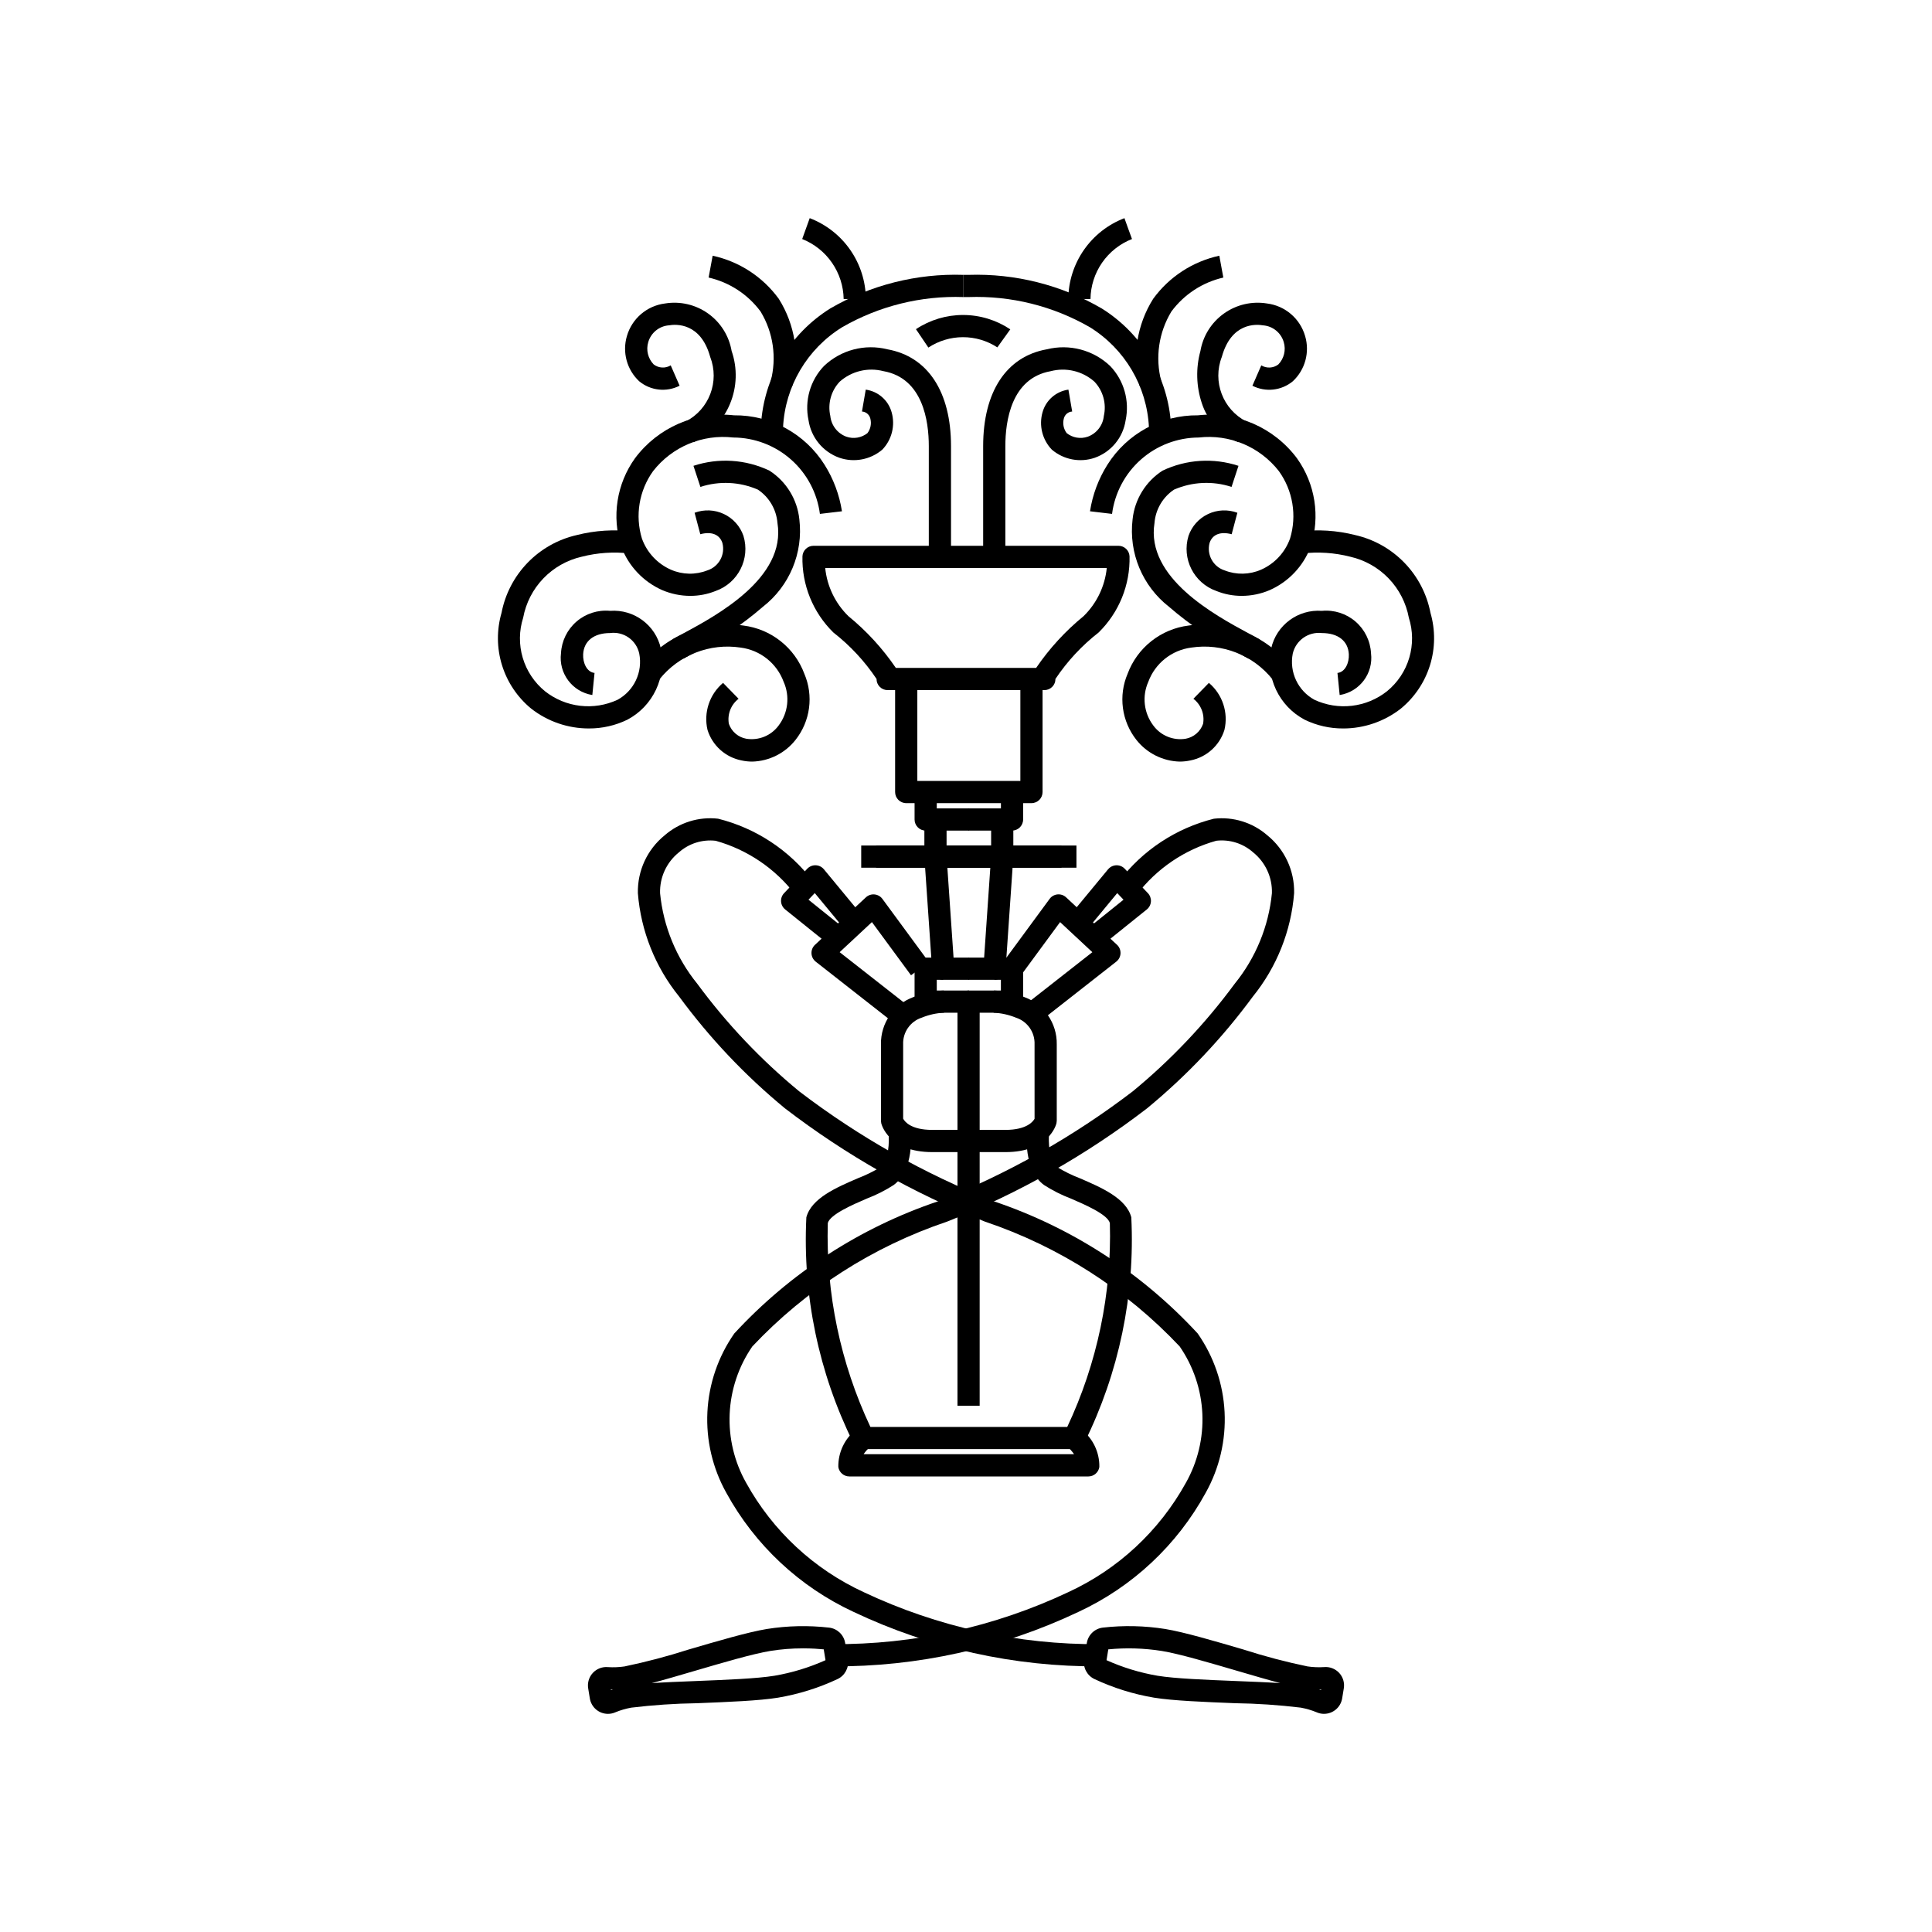 <?xml version="1.0" encoding="UTF-8"?>
<!-- Uploaded to: SVG Repo, www.svgrepo.com, Generator: SVG Repo Mixer Tools -->
<svg fill="#000000" width="800px" height="800px" version="1.1" viewBox="144 144 512 512" xmlns="http://www.w3.org/2000/svg">
 <g>
  <path d="m420.76 326.89h-41.527c-0.785 0-1.535-0.312-2.09-0.871-0.551-0.555-0.859-1.309-0.852-2.094-3.133-4.688-6.992-8.844-11.438-12.305-5.414-5.312-8.383-12.625-8.195-20.207 0.086-1.555 1.375-2.773 2.934-2.773h80.809c1.562 0 2.852 1.219 2.938 2.773 0.188 7.582-2.781 14.895-8.195 20.207-4.445 3.461-8.305 7.617-11.438 12.305 0.008 0.785-0.301 1.539-0.852 2.094-0.555 0.559-1.305 0.871-2.09 0.871zm-44.438-3.387m47.348 0m-42.258-2.496h37.172c3.508-5.148 7.742-9.766 12.566-13.711 3.488-3.402 5.664-7.922 6.156-12.77h-74.617c0.488 4.848 2.668 9.367 6.152 12.77 4.824 3.941 9.059 8.559 12.57 13.711z"/>
  <path d="m417.35 356.84h-33.195c-1.625 0-2.941-1.316-2.941-2.941v-29.949h5.887v27.004h27.305v-27.004h5.883v29.949c0 1.625-1.312 2.941-2.938 2.941z"/>
  <path d="m400.82 364.12h-11.508c-1.625 0-2.941-1.32-2.941-2.945v-7.277h5.883v4.332h8.566z"/>
  <path d="m400.82 373.96h-8.91c-1.625 0-2.941-1.316-2.941-2.941v-9.84h5.883v6.894h5.969z"/>
  <path d="m372.23 368.07h53.09v5.883h-53.09z"/>
  <path d="m400.82 403.66h-6.867c-1.547 0-2.828-1.199-2.934-2.742l-2.043-29.699 5.871-0.402 1.855 26.961h4.121z"/>
  <path d="m400.82 412.38h-11.508c-1.625 0-2.941-1.316-2.941-2.941v-8.723c0-1.625 1.316-2.945 2.941-2.945h4.641v5.883l-1.699 0.004v2.84h8.566z"/>
  <path d="m410.45 449.32h-19.387c-11.586 0-13.449-7.336-13.523-7.648l-0.078-0.676v-20.234c-0.098-5.609 3.391-10.66 8.672-12.551 2.539-1.027 5.231-1.605 7.965-1.715l0.078 5.883-0.039-2.941 0.047 2.941h0.004c-2.031 0.098-4.027 0.539-5.906 1.309-3.047 0.988-5.062 3.875-4.938 7.07v19.695c0.391 0.754 2.027 2.981 7.719 2.981h19.387c5.731 0 7.371-2.297 7.719-2.949l-0.004-19.723c0.125-3.195-1.891-6.086-4.934-7.07-1.883-0.77-3.879-1.215-5.91-1.309l0.09-5.883v-0.004c2.734 0.109 5.43 0.688 7.965 1.715 5.285 1.891 8.773 6.941 8.676 12.551v20.234l-0.078 0.676c-0.074 0.312-1.941 7.648-13.523 7.648z"/>
  <path d="m428.71 528.03h-55.922c-1.141 0-2.176-0.656-2.664-1.688-9.168-18.527-13.449-39.094-12.434-59.742 1.348-5.051 7.906-7.875 13.691-10.367 2.074-0.793 4.07-1.777 5.965-2.934 2.195-1.621 2.371-6.848 2.117-9.121l5.844-0.66c0.121 1.059 1.012 10.469-4.465 14.516h0.004c-2.25 1.445-4.641 2.656-7.141 3.606-3.637 1.566-9.719 4.188-10.332 6.481-0.527 18.648 3.34 37.156 11.293 54.031h52.164c7.953-16.875 11.824-35.391 11.293-54.039-0.613-2.293-6.695-4.914-10.332-6.481-2.5-0.949-4.891-2.156-7.137-3.606-5.477-4.047-4.582-13.457-4.465-14.516l5.844 0.66c-0.246 2.277-0.059 7.516 2.117 9.121 1.895 1.16 3.891 2.141 5.965 2.938 5.785 2.492 12.344 5.316 13.691 10.367 1.016 20.648-3.266 41.215-12.434 59.742-0.484 1.031-1.523 1.691-2.664 1.691z"/>
  <path d="m432.43 535.27h-63.355c-1.457 0-2.695-1.066-2.91-2.508-0.066-3.875 1.691-7.555 4.75-9.938l3.746 4.535-1.871-2.273 1.883 2.262c-0.691 0.598-1.301 1.281-1.816 2.035h55.785c-0.512-0.754-1.121-1.438-1.812-2.035l3.762-4.523c3.059 2.383 4.816 6.066 4.746 9.941-0.215 1.441-1.453 2.504-2.906 2.504z"/>
  <path d="m412.2 364.12h-11.512v-5.883h8.566v-4.332h5.883v7.277-0.004c0 1.621-1.316 2.938-2.938 2.941z"/>
  <path d="m409.6 373.96h-8.91v-5.883h5.969v-6.898h5.883v9.84c0 1.625-1.316 2.941-2.941 2.941z"/>
  <path d="m376.18 368.07h53.09v5.883h-53.09z"/>
  <path d="m407.55 403.66h-6.867v-5.883h4.121l1.855-26.961 5.871 0.402-2.043 29.703v-0.004c-0.105 1.543-1.391 2.742-2.938 2.742z"/>
  <path d="m403.62 516.55h-5.879v-107.11c0-1.625 1.316-2.941 2.941-2.941h8.566v-2.84h-1.699v-5.883h4.641v-0.004c1.625 0 2.945 1.32 2.945 2.945v8.727-0.004c0 0.781-0.312 1.527-0.863 2.082-0.551 0.551-1.301 0.859-2.082 0.859h-8.57z"/>
  <path d="m419.17 415.04-3.629-4.637 17.945-14.066-8.551-7.973-10.363 14.094-4.734-3.484 12.32-16.758v-0.004c0.496-0.676 1.262-1.109 2.098-1.188 0.836-0.078 1.664 0.207 2.277 0.781l13.484 12.574h0.004c0.629 0.586 0.969 1.418 0.93 2.277-0.035 0.859-0.445 1.656-1.121 2.188z"/>
  <path d="m435.14 395.29-3.523-4.379-0.133 0.16-4.535-3.75 10.703-12.953 0.008 0.004c0.535-0.648 1.324-1.035 2.164-1.066 0.844-0.027 1.656 0.305 2.234 0.914l6.144 6.477h0.004c0.566 0.598 0.855 1.402 0.801 2.223-0.055 0.82-0.449 1.582-1.09 2.098zm4.938-14.609-7.621 9.219 9.285-7.465z"/>
  <path d="m435.36 585.6c-22.512 0.148-44.766-4.777-65.109-14.41-14.34-6.644-26.172-17.711-33.766-31.57-3.648-6.527-5.387-13.953-5.016-21.422 0.375-7.469 2.844-14.684 7.125-20.812 14.77-16.016 33.328-28.055 53.969-35.016 18.469-7.289 35.84-17.098 51.617-29.145 10.148-8.352 19.227-17.93 27.023-28.516 5.574-6.856 9.004-15.203 9.867-23.996 0.133-4.184-1.703-8.188-4.961-10.816-2.672-2.379-6.231-3.504-9.781-3.09-8.418 2.352-15.836 7.391-21.125 14.348l-4.648-3.606c6.242-8.23 15.113-14.078 25.137-16.582 5.137-0.59 10.289 1.016 14.184 4.418 4.602 3.738 7.215 9.391 7.078 15.316-0.793 10.031-4.609 19.586-10.941 27.406-8.082 10.992-17.5 20.941-28.031 29.617-16.188 12.418-34.023 22.523-53 30.02-19.66 6.617-37.387 17.98-51.609 33.078-3.637 5.269-5.715 11.457-6.004 17.852-0.285 6.394 1.23 12.742 4.383 18.316 7.035 12.727 17.953 22.875 31.164 28.957 19.559 9.227 40.938 13.934 62.562 13.773z"/>
  <path d="m494.89 598.19c-0.68 0-1.355-0.145-1.977-0.422-1.348-0.551-2.754-0.965-4.191-1.227-5.793-0.699-11.621-1.094-17.457-1.176-8.109-0.324-16.496-0.656-21.445-1.469-5.465-0.918-10.777-2.582-15.797-4.938-1.957-0.934-3.062-3.043-2.719-5.184l0.719-4.394c0.359-2.137 2.082-3.785 4.231-4.047 5.508-0.629 11.074-0.504 16.551 0.367 4.949 0.812 13 3.176 20.789 5.457v0.004c5.555 1.785 11.203 3.273 16.918 4.457 1.441 0.211 2.906 0.273 4.359 0.18 1.504-0.141 2.984 0.426 4.012 1.527 1.027 1.102 1.484 2.617 1.238 4.106l-0.438 2.672c-0.387 2.352-2.414 4.078-4.797 4.082zm-1.316-6.457 0.516 0.176 0.027-0.18zm-56.332-7.766h-0.004c4.32 1.941 8.867 3.328 13.539 4.125 4.594 0.754 12.797 1.078 20.727 1.395 4.387 0.176 8.449 0.336 11.789 0.559-3.234-0.855-7.133-2-11.348-3.234-7.617-2.234-15.492-4.547-20.086-5.297h-0.004c-4.676-0.738-9.43-0.879-14.145-0.418z"/>
  <path d="m380.83 415.04-20.656-16.188v-0.004c-0.676-0.531-1.086-1.328-1.121-2.188-0.039-0.859 0.301-1.691 0.93-2.277l13.484-12.574h0.004c0.613-0.574 1.441-0.855 2.277-0.777 0.836 0.078 1.602 0.508 2.098 1.184l12.32 16.758-4.734 3.484-10.363-14.094-8.551 7.973 17.945 14.066z"/>
  <path d="m364.86 395.29-12.781-10.277h0.004c-0.641-0.516-1.039-1.273-1.094-2.094-0.055-0.82 0.238-1.629 0.805-2.223l6.144-6.477c0.582-0.609 1.395-0.945 2.234-0.914 0.844 0.027 1.633 0.418 2.168 1.066l10.703 12.953-4.535 3.75-0.133-0.16zm-6.602-12.859 9.285 7.465-7.621-9.219z"/>
  <path d="m364.64 585.6-0.109-5.883c21.621 0.16 43.004-4.547 62.562-13.773 13.211-6.082 24.129-16.23 31.164-28.957 3.148-5.574 4.664-11.922 4.379-18.316-0.289-6.398-2.371-12.582-6.012-17.852-14.223-15.098-31.945-26.461-51.605-33.078-18.977-7.496-36.816-17.602-53-30.02-10.535-8.676-19.949-18.625-28.035-29.617-6.332-7.82-10.145-17.375-10.941-27.406-0.133-5.926 2.481-11.582 7.082-15.316 3.894-3.402 9.043-5.008 14.184-4.418 10.023 2.504 18.891 8.352 25.137 16.582l-4.648 3.609 2.324-1.801-2.324 1.801c-5.297-6.949-12.719-11.984-21.133-14.34-3.551-0.41-7.106 0.711-9.773 3.09-3.262 2.629-5.098 6.633-4.965 10.816 0.863 8.793 4.297 17.141 9.867 23.996 7.797 10.586 16.875 20.164 27.023 28.516 15.781 12.047 33.148 21.855 51.617 29.145 20.641 6.957 39.199 19 53.969 35.012 4.281 6.129 6.75 13.344 7.125 20.812 0.371 7.469-1.363 14.891-5.016 21.418-7.59 13.863-19.426 24.93-33.766 31.574-20.344 9.633-42.594 14.555-65.105 14.406z"/>
  <path d="m305.11 598.19c-2.383-0.004-4.41-1.73-4.797-4.082l-0.438-2.672c-0.246-1.488 0.211-3.004 1.238-4.106s2.508-1.668 4.008-1.527c1.457 0.094 2.922 0.031 4.363-0.176 5.715-1.188 11.363-2.676 16.922-4.461 7.789-2.285 15.84-4.648 20.789-5.461 5.473-0.875 11.039-0.996 16.547-0.367 2.152 0.262 3.875 1.906 4.231 4.047l0.719 4.394 0.004-0.004c0.344 2.141-0.766 4.254-2.723 5.188-5.016 2.356-10.332 4.016-15.797 4.938-4.949 0.812-13.336 1.145-21.445 1.469-5.836 0.082-11.664 0.477-17.457 1.176-1.438 0.262-2.84 0.672-4.191 1.227-0.621 0.277-1.293 0.418-1.973 0.418zm0.773-6.461 0.027 0.18 0.516-0.176zm50.918-10.898c-2.898-0.004-5.793 0.223-8.656 0.684-4.594 0.754-12.469 3.062-20.086 5.297-4.211 1.238-8.113 2.379-11.348 3.234 3.336-0.223 7.398-0.387 11.789-0.559 7.93-0.316 16.133-0.641 20.727-1.395 4.668-0.797 9.219-2.184 13.539-4.125l-0.469-2.871c-1.273-0.125-3.184-0.266-5.492-0.266z"/>
  <path d="m351.52 257.24-5.863-0.496c0.73-12.703 7.582-24.266 18.379-31.004 10.699-6.219 22.93-9.305 35.297-8.898v5.883c-11.25-0.398-22.387 2.367-32.141 7.984-9.273 5.727-15.133 15.648-15.672 26.531z"/>
  <path d="m326.92 301.91c-2.555-0.004-5.082-0.523-7.434-1.527-5.019-2.227-8.934-6.383-10.852-11.527-2.57-7.938-1.219-16.625 3.641-23.406 6.106-8.184 16.09-12.516 26.238-11.387 9.723-0.102 18.809 4.848 23.988 13.078 2.371 3.758 3.945 7.965 4.625 12.355l-5.844 0.691v-0.004c-0.73-5.582-3.461-10.711-7.688-14.434-4.223-3.719-9.656-5.785-15.285-5.805-8.145-0.934-16.188 2.441-21.234 8.906-3.715 5.164-4.812 11.766-2.965 17.855 1.32 3.699 4.102 6.688 7.691 8.27 3.062 1.34 6.527 1.406 9.637 0.188 3.066-0.973 4.824-4.184 4-7.293-0.754-2.25-2.887-3.09-5.852-2.297l-1.512-5.688c2.527-0.938 5.324-0.82 7.762 0.332s4.305 3.234 5.184 5.785c1.848 6.055-1.395 12.492-7.363 14.609-2.141 0.863-4.43 1.305-6.738 1.297z"/>
  <path d="m300.06 337.05c-5.539 0.004-10.918-1.844-15.281-5.25-3.652-3-6.344-7.004-7.742-11.516-1.398-4.516-1.441-9.34-0.125-13.879 0.961-4.996 3.359-9.602 6.898-13.262 3.535-3.656 8.062-6.207 13.023-7.34 4.894-1.246 9.984-1.562 15-0.941l-0.906 5.812 0.453-2.906-0.445 2.906-0.004 0.004c-4.273-0.5-8.602-0.207-12.773 0.859-3.883 0.887-7.422 2.891-10.18 5.766-2.758 2.875-4.613 6.492-5.336 10.41-1.102 3.449-1.141 7.152-0.109 10.625s3.082 6.551 5.887 8.844c2.684 2.121 5.898 3.457 9.297 3.856 3.394 0.402 6.836-0.148 9.934-1.586 4.391-2.394 6.719-7.356 5.754-12.258-0.766-3.547-4.121-5.91-7.719-5.43-4.297 0-6.969 2.106-7.144 5.633-0.113 2.266 0.984 4.731 3.016 4.938l-0.586 5.856h0.004c-5.305-0.852-8.977-5.754-8.309-11.082 0.172-3.242 1.656-6.273 4.117-8.391 2.457-2.121 5.672-3.144 8.902-2.836 6.336-0.469 12.059 3.777 13.449 9.977 0.762 3.68 0.312 7.512-1.289 10.914-1.602 3.406-4.262 6.195-7.586 7.957-3.18 1.543-6.668 2.336-10.199 2.32z"/>
  <path d="m343.37 345.83c-0.957 0-1.91-0.102-2.844-0.305-4.269-0.832-7.734-3.938-9.027-8.09-1.078-4.598 0.512-9.414 4.121-12.465l4.109 4.211c-2.023 1.559-3.016 4.113-2.574 6.629 0.711 2.059 2.477 3.574 4.621 3.961 3.289 0.535 6.606-0.82 8.578-3.512 2.512-3.328 3.019-7.762 1.32-11.574-1.816-4.918-6.223-8.418-11.426-9.074-4.016-0.605-8.121-0.141-11.902 1.348-3.781 1.488-7.102 3.945-9.629 7.129l-4.816-3.383c3.144-4.059 7.312-7.211 12.078-9.133 4.762-1.922 9.949-2.539 15.031-1.797 3.609 0.453 7.019 1.883 9.867 4.141 2.852 2.258 5.027 5.25 6.289 8.656 1.219 2.859 1.645 5.996 1.23 9.078-0.41 3.078-1.645 5.992-3.574 8.434-2.777 3.519-6.973 5.625-11.453 5.746z"/>
  <path d="m327.8 261.2-2.098-5.496c6.234-3.203 9.043-10.602 6.5-17.137-2.492-9.07-9.012-8.684-10.949-8.348h-0.004c-2.562 0.203-4.731 1.969-5.453 4.434-0.633 2.09-0.082 4.359 1.438 5.926 1.312 1 3.098 1.098 4.512 0.246l2.356 5.394c-3.492 1.781-7.715 1.312-10.73-1.195-3.246-3.051-4.5-7.672-3.242-11.949 1.336-4.652 5.316-8.059 10.121-8.652 4.004-0.652 8.102 0.305 11.406 2.664 3.301 2.356 5.539 5.922 6.227 9.922 1.582 4.566 1.43 9.555-0.43 14.02-1.855 4.461-5.293 8.082-9.652 10.172z"/>
  <path d="m354.01 246.19-5.777-1.129c1.66-6.281 0.695-12.961-2.676-18.512-3.367-4.547-8.25-7.734-13.766-8.996l1.07-5.785c7.043 1.527 13.281 5.59 17.523 11.418 4.312 6.848 5.625 15.164 3.625 23.004z"/>
  <path d="m325.13 318.55-2.965-5.082 2.941-1.621c8.852-4.769 27.273-14.699 24.93-29.262v0.004c-0.289-3.578-2.195-6.828-5.176-8.828-4.82-2.098-10.246-2.356-15.246-0.723l-1.84-5.59c6.621-2.18 13.828-1.727 20.125 1.27 4.477 2.875 7.398 7.637 7.941 12.93 1.055 8.879-2.609 17.66-9.66 23.152-5.566 4.82-11.707 8.926-18.289 12.223z"/>
  <path d="m448.48 257.24c-0.539-10.883-6.398-20.805-15.668-26.531-9.758-5.617-20.895-8.383-32.145-7.984h-1.328v-5.883h1.324c12.367-0.406 24.602 2.68 35.297 8.898 10.797 6.738 17.648 18.301 18.383 31.004z"/>
  <path d="m473.07 301.91c-2.309 0.004-4.598-0.434-6.738-1.301-5.969-2.117-9.211-8.555-7.363-14.609 0.879-2.547 2.75-4.633 5.188-5.781 2.434-1.152 5.234-1.27 7.758-0.332l-1.512 5.688c-2.965-0.789-5.098 0.047-5.852 2.297-0.824 3.109 0.934 6.32 4 7.293 3.109 1.219 6.574 1.148 9.637-0.191 3.59-1.582 6.371-4.574 7.691-8.27 1.848-6.09 0.75-12.691-2.969-17.859-5.043-6.461-13.09-9.836-21.234-8.898-5.629 0.02-11.062 2.082-15.289 5.805-4.223 3.723-6.953 8.852-7.684 14.434l-5.844-0.691c0.68-4.391 2.254-8.594 4.625-12.352 5.18-8.23 14.262-13.184 23.988-13.078 10.148-1.129 20.133 3.203 26.238 11.387 4.859 6.781 6.207 15.465 3.637 23.402-1.918 5.148-5.828 9.301-10.848 11.527-2.348 1.008-4.875 1.527-7.43 1.531z"/>
  <path d="m499.94 337.05c-3.531 0.016-7.023-0.777-10.199-2.324-3.324-1.758-5.984-4.551-7.586-7.953-1.602-3.402-2.055-7.234-1.289-10.914 1.387-6.203 7.113-10.445 13.449-9.977 3.231-0.309 6.445 0.715 8.906 2.836 2.457 2.117 3.941 5.148 4.113 8.391 0.668 5.328-3.004 10.23-8.309 11.082l-0.586-5.856c2.031-0.203 3.129-2.668 3.016-4.938-0.176-3.527-2.848-5.633-7.144-5.633h0.004c-3.578-0.41-6.894 1.922-7.719 5.43-0.965 4.902 1.363 9.863 5.75 12.258 3.102 1.438 6.543 1.988 9.938 1.586 3.394-0.398 6.613-1.734 9.293-3.856 2.805-2.293 4.859-5.371 5.887-8.844 1.031-3.473 0.996-7.176-0.105-10.625-0.727-3.918-2.578-7.535-5.336-10.41-2.758-2.875-6.301-4.879-10.184-5.766-4.168-1.066-8.5-1.359-12.773-0.859l-0.898-5.816c5.016-0.621 10.105-0.305 15 0.941 4.961 1.133 9.488 3.684 13.023 7.34 3.539 3.656 5.934 8.266 6.898 13.262 1.316 4.539 1.273 9.363-0.125 13.875-1.398 4.516-4.09 8.52-7.742 11.52-4.363 3.406-9.742 5.254-15.281 5.25z"/>
  <path d="m456.62 345.83c-4.481-0.121-8.676-2.227-11.453-5.742-1.93-2.438-3.164-5.352-3.578-8.434s0.012-6.219 1.23-9.082c1.262-3.406 3.438-6.398 6.289-8.656 2.848-2.254 6.258-3.688 9.863-4.137 5.086-0.746 10.273-0.125 15.035 1.793 4.766 1.922 8.934 5.074 12.078 9.137l-4.816 3.383v-0.004c-2.527-3.18-5.848-5.641-9.629-7.129-3.781-1.488-7.887-1.953-11.902-1.348-5.203 0.66-9.609 4.156-11.426 9.074-1.699 3.812-1.195 8.246 1.32 11.574 1.973 2.691 5.285 4.047 8.578 3.516 2.144-0.391 3.91-1.906 4.621-3.965 0.445-2.516-0.547-5.07-2.57-6.629l4.109-4.211c3.606 3.051 5.199 7.867 4.117 12.465-1.289 4.152-4.758 7.258-9.023 8.09-0.934 0.203-1.887 0.305-2.844 0.305z"/>
  <path d="m472.2 261.2c-4.613-1.82-8.172-5.613-9.699-10.332-1.496-4.481-1.625-9.305-0.375-13.859 0.684-4 2.922-7.566 6.227-9.922 3.301-2.359 7.402-3.316 11.406-2.664 4.801 0.594 8.785 4 10.117 8.652 1.262 4.277 0.004 8.898-3.246 11.949-3.016 2.508-7.234 2.981-10.727 1.199l2.352-5.394c1.414 0.852 3.203 0.754 4.516-0.246 1.52-1.566 2.066-3.836 1.434-5.926-0.719-2.469-2.891-4.234-5.453-4.434-1.938-0.336-8.457-0.727-10.953 8.348-2.539 6.535 0.266 13.93 6.504 17.137z"/>
  <path d="m445.98 246.19c-2-7.84-0.688-16.156 3.625-23.004 4.242-5.828 10.48-9.891 17.527-11.418l1.059 5.785-0.531-2.894 0.539 2.891v0.004c-5.512 1.262-10.395 4.449-13.766 8.996-3.367 5.551-4.336 12.23-2.676 18.512z"/>
  <path d="m474.86 318.55-2.766-1.523c-6.578-3.297-12.723-7.402-18.289-12.219-7.051-5.496-10.715-14.277-9.66-23.156 0.543-5.293 3.469-10.051 7.945-12.93 6.293-2.996 13.5-3.449 20.121-1.27l-1.84 5.586 0.922-2.793-0.918 2.793c-4.996-1.637-10.422-1.379-15.246 0.719-2.981 1.996-4.887 5.25-5.172 8.824-2.344 14.562 16.078 24.484 24.93 29.262l2.941 1.621z"/>
  <path d="m367.58 223.24c-0.062-3.438-1.137-6.781-3.094-9.609-1.953-2.828-4.703-5.016-7.894-6.289l1.992-5.531c4.344 1.664 8.09 4.598 10.742 8.418 2.656 3.824 4.098 8.355 4.141 13.008z"/>
  <path d="m396.03 290.48h-5.887v-28.266c0-6.613-1.559-17.98-12-19.852v0.004c-4.086-1.07-8.438-0.031-11.598 2.769-2.305 2.426-3.242 5.844-2.5 9.105 0.25 2.492 1.902 4.625 4.254 5.488 1.902 0.66 4.008 0.305 5.586-0.945 0.844-1.113 1.121-2.559 0.75-3.91-0.266-1.02-1.152-1.75-2.203-1.82l1-5.797c3.277 0.453 5.969 2.805 6.859 5.988 1 3.512 0.059 7.289-2.473 9.918-3.152 2.676-7.481 3.492-11.387 2.144-4.348-1.555-7.484-5.375-8.164-9.938-1.09-5.168 0.438-10.543 4.086-14.363 4.477-4.266 10.828-5.938 16.824-4.434 10.707 1.914 16.852 11.258 16.852 25.641z"/>
  <path d="m432.99 223.24h-5.883c0.039-4.652 1.484-9.188 4.137-13.008 2.656-3.82 6.398-6.754 10.742-8.418l1.988 5.543-0.992-2.777 1.008 2.766v-0.004c-3.207 1.258-5.965 3.441-7.926 6.269-1.957 2.832-3.031 6.184-3.074 9.629z"/>
  <path d="m410.43 290.48h-5.883v-28.266c0-14.383 6.144-23.727 16.848-25.641v0.004c6-1.508 12.352 0.164 16.828 4.434 3.644 3.82 5.172 9.191 4.082 14.359-0.68 4.566-3.816 8.383-8.164 9.938-3.906 1.348-8.234 0.535-11.387-2.144-2.531-2.629-3.473-6.406-2.473-9.914 0.891-3.188 3.586-5.539 6.859-5.992l1 5.801v-0.004c-1.051 0.066-1.938 0.801-2.203 1.82-0.371 1.348-0.094 2.793 0.75 3.91 1.578 1.246 3.684 1.602 5.586 0.941 2.352-0.863 4.004-2.992 4.254-5.484 0.742-3.262-0.195-6.68-2.5-9.105-3.16-2.801-7.512-3.84-11.598-2.766-10.441 1.863-12 13.234-12 19.852z"/>
  <path d="m390.03 236.11-3.293-4.875c3.707-2.461 8.059-3.769 12.508-3.762 4.449 0.008 8.797 1.332 12.492 3.805l-3.43 4.781c-2.719-1.773-5.898-2.711-9.145-2.703-3.246 0.012-6.422 0.969-9.133 2.754z"/>
 </g>
</svg>